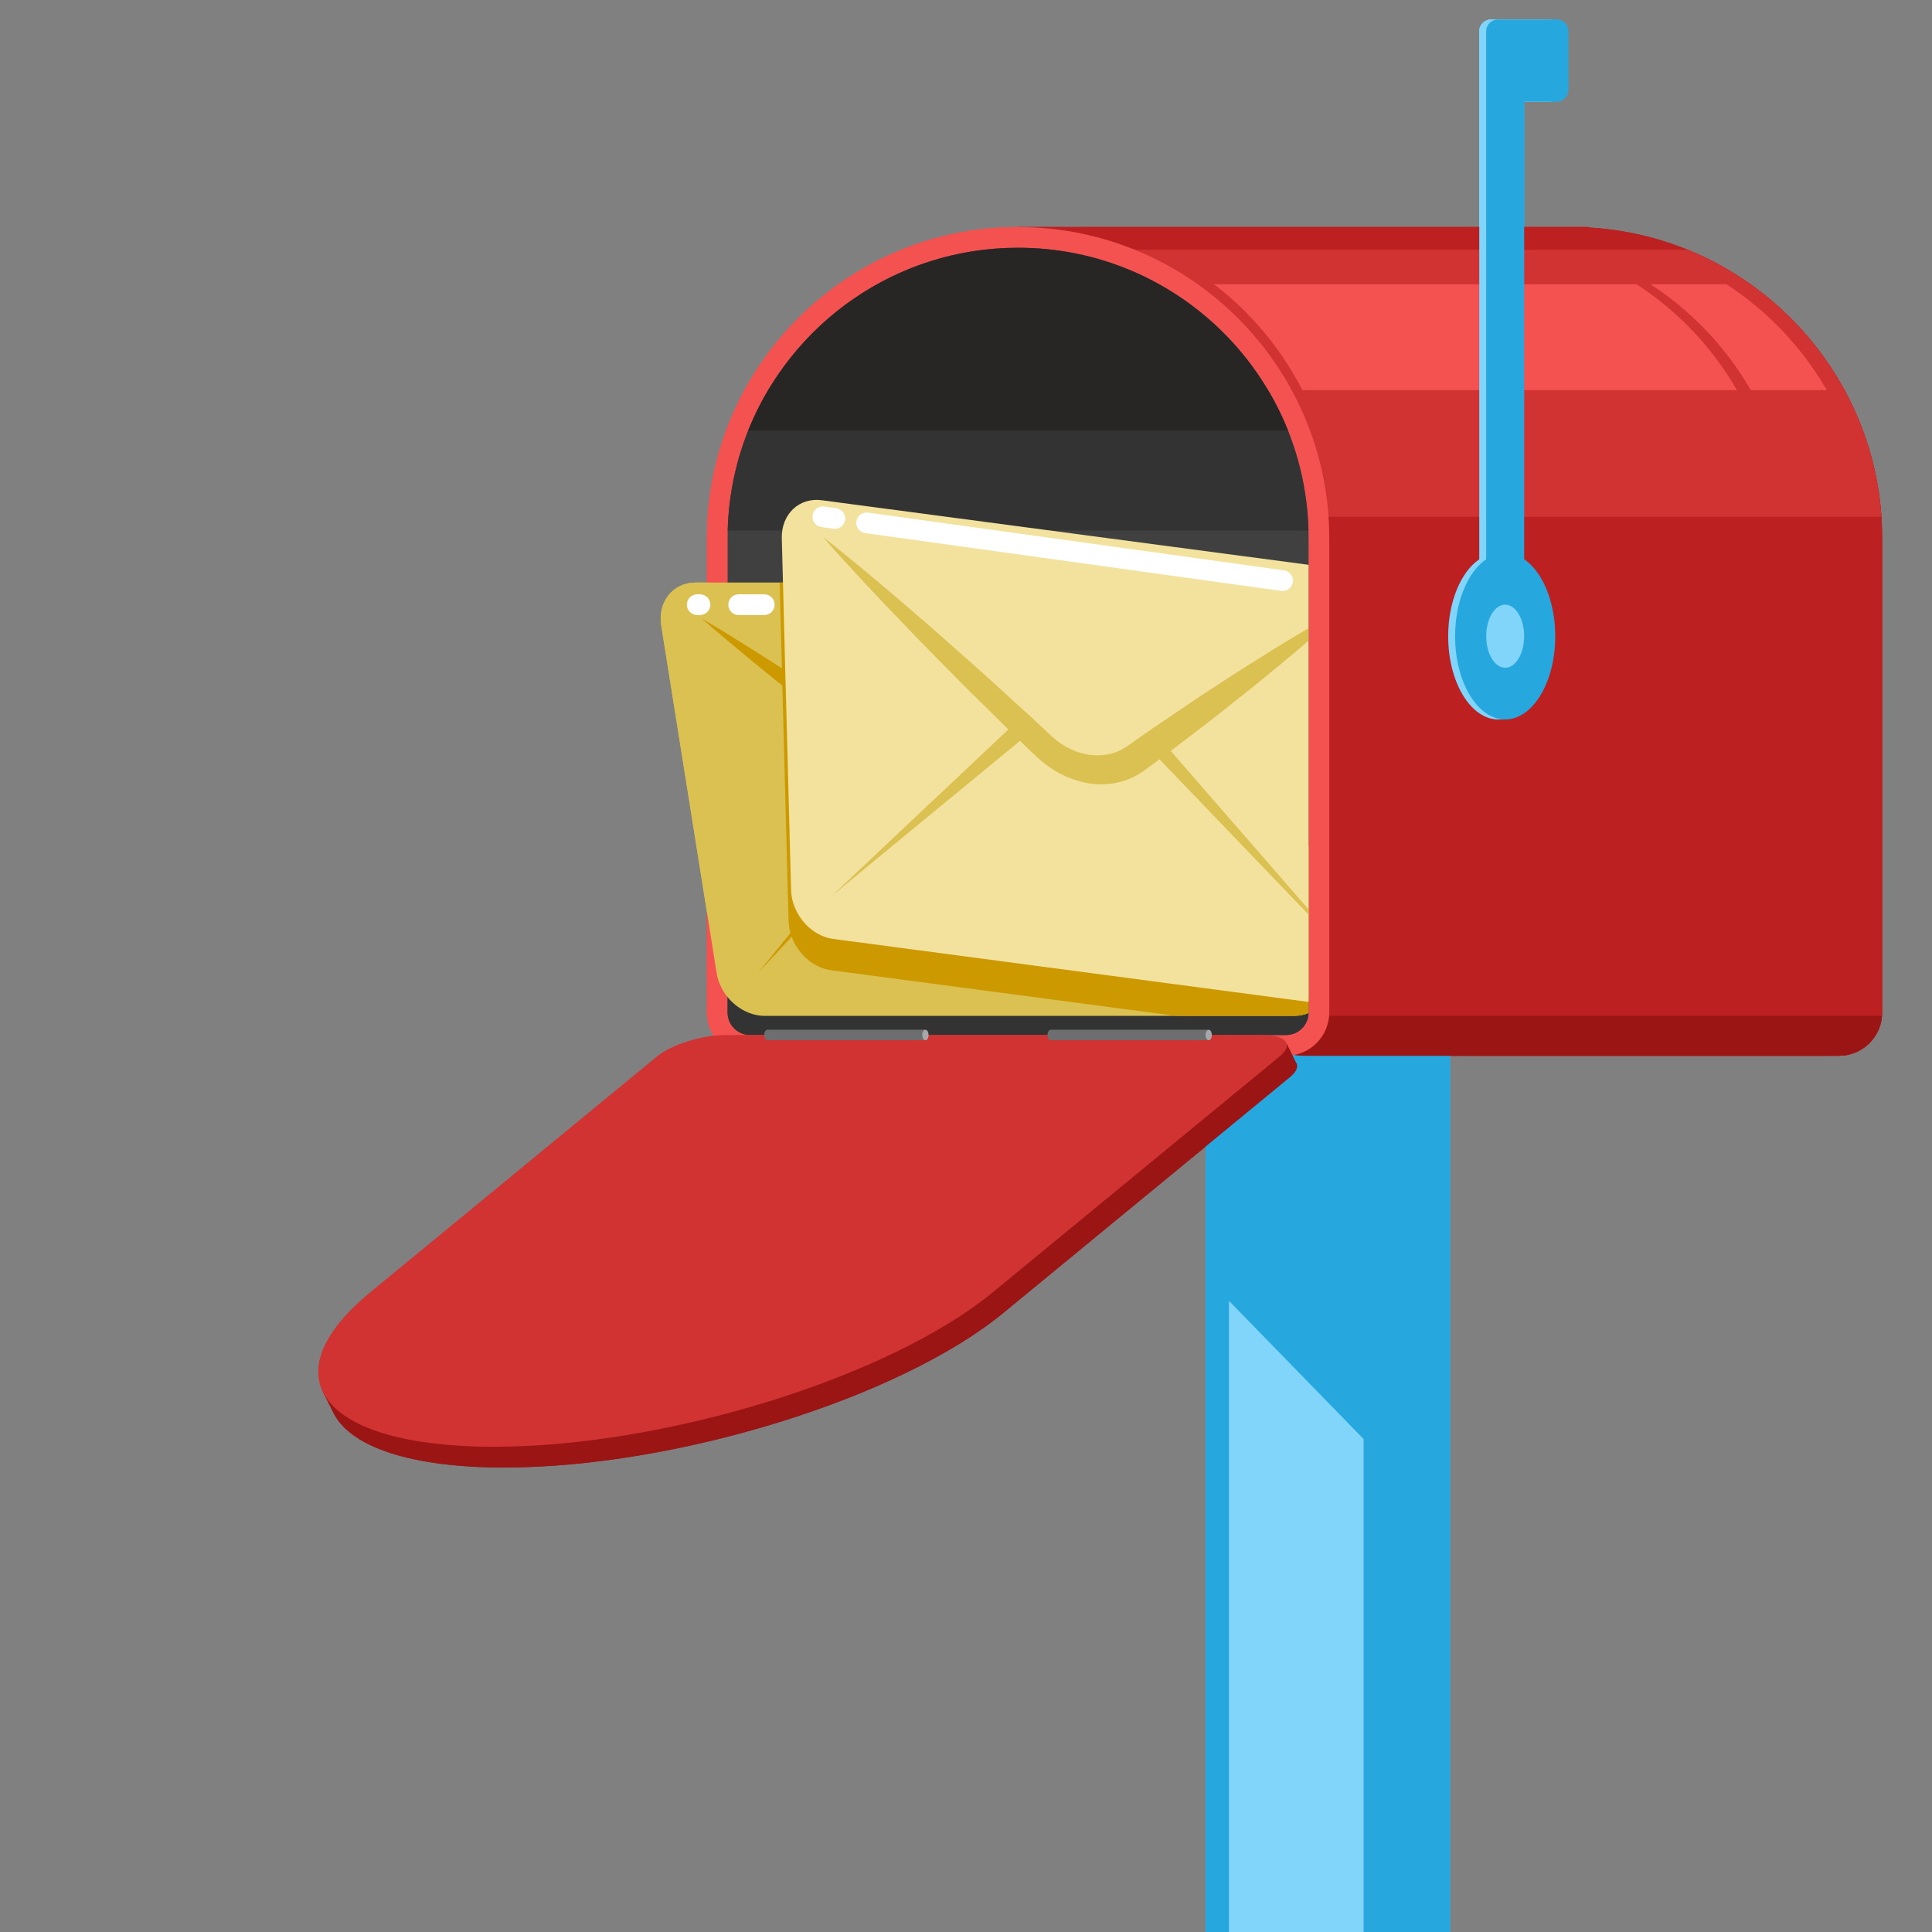 <?xml version="1.0" encoding="utf-8"?>
<!-- Generator: Adobe Illustrator 24.2.3, SVG Export Plug-In . SVG Version: 6.00 Build 0)  -->
<svg version="1.1" xmlns="http://www.w3.org/2000/svg" xmlns:xlink="http://www.w3.org/1999/xlink" x="0px" y="0px"
	 viewBox="0 0 500 500" style="enable-background:new 0 0 500 500;" xml:space="preserve">
<rect x="0" y="0" width="500" height="500" fill="#808080" stroke="none"/>
<style type="text/css">
	.st0{fill:#26A8DF;}
	.st1{fill:#BC2020;}
	.st2{fill:#D13333;}
	.st3{fill:#9B1515;}
	.st4{fill:#F45151;}
	.st5{fill:#81D4FA;}
	.st6{fill:#404041;}
	.st7{fill:#333333;}
	.st8{fill:#6D6E70;}
	.st9{fill:#A5A7AA;}
	.st10{fill:#282525;}
	.st11{fill:#DBC052;}
	.st12{fill:#CC9900;}
	.st13{fill:#FFFFFF;}
	.st14{fill:#F2E29E;}
</style>
<g id="Capa_1">
	<rect x="312" y="247.24" class="st0" width="63.28" height="252.77"/>
	<path class="st1" d="M487.09,139.29v122.76c0,0.29-0.02,0.57-0.04,0.86c-0.43,5.76-5.27,10.31-11.13,10.31H337.18
		c-5.86,0-10.71-4.56-11.14-10.31c-0.02-0.28-0.03-0.57-0.03-0.86V142.31h-62.53V58.76h147.6v0.13c9.02,0.5,17.68,2.5,25.66,5.75
		c4.79,1.95,9.37,4.34,13.64,7.15c10.69,6.93,19.61,16.35,25.97,27.4c5.97,10.31,9.7,22.05,10.56,34.56
		C487.02,135.59,487.09,137.43,487.09,139.29z"/>
	<path class="st2" d="M486.91,133.75H263.47V64.64h173.27C464.6,75.95,484.76,102.42,486.91,133.75z"/>
	<path class="st3" d="M487.05,262.91c-0.43,5.76-5.27,10.31-11.13,10.31H337.18c-5.86,0-10.71-4.56-11.14-10.31H487.05z"/>
	<path class="st4" d="M194.12,273.22c-6.16,0-11.17-5.01-11.17-11.17V139.29c0-44.41,36.13-80.53,80.53-80.53
		c44.41,0,80.53,36.13,80.53,80.53v122.76c0,6.16-5.01,11.17-11.17,11.17H194.12z"/>
	<path class="st2" d="M338.66,139.29v122.87c-0.05,3.15-2.65,5.7-5.81,5.7H194.11c-3.2,0-5.81-2.61-5.81-5.81V139.29
		c0-0.66,0-1.32,0.02-1.97c0.25-9.13,2.11-17.87,5.32-25.91c1.63-4.06,3.59-7.94,5.88-11.62c13.24-21.41,36.94-35.67,63.95-35.67
		c20.77,0,39.55,8.42,53.17,22.02c4.11,4.11,7.74,8.68,10.79,13.65c2.29,3.66,4.27,7.56,5.88,11.62c3.22,8.04,5.08,16.78,5.32,25.91
		C338.66,137.97,338.66,138.63,338.66,139.29z"/>
	<path class="st2" d="M338.66,257.96v4.09c0,3.2-2.61,5.81-5.81,5.81H194.11c-3.2,0-5.81-2.61-5.81-5.81v-4.09H338.66z"/>
	<polygon class="st5" points="352.9,500 318.05,500 318.05,336.65 352.9,372.42 	"/>
	<path class="st4" d="M338.64,137.32H188.32c0.25-9.13,2.11-17.87,5.32-25.91c1.63-4.06,3.59-7.94,5.88-11.62h127.91
		c2.29,3.66,4.27,7.56,5.88,11.62C336.53,119.45,338.39,128.19,338.64,137.32z"/>
	<path class="st4" d="M333.32,111.41H193.65c11.08-27.7,38.18-47.29,69.83-47.29c20.77,0,39.55,8.42,53.17,22.02
		C323.79,93.29,329.51,101.87,333.32,111.41z"/>
	<g>
		<path class="st4" d="M446.8,73.57h-19.67c10.69,6.93,19.61,16.35,25.97,27.4h19.67C466.41,89.93,457.49,80.51,446.8,73.57z"/>
		<path class="st4" d="M423.55,73.57H314.19c9.51,7.27,17.35,16.64,22.86,27.4h112.47C443.16,89.93,434.24,80.51,423.55,73.57z"/>
	</g>
	<g>
		<path class="st5" d="M401.04,5.06h-15.19c-1.66,0-3.02,1.35-3.02,3.02v136.66c-4.72,3.22-8.04,10.92-8.04,19.92
			c0,11.89,5.8,21.53,12.96,21.53c7.16,0,12.96-9.64,12.96-21.53c0-9-3.32-16.7-8.04-19.92V26.28h8.38c1.67,0,3.02-1.35,3.02-3.02
			V8.08C404.06,6.41,402.71,5.06,401.04,5.06z"/>
		<path class="st0" d="M402.83,5.06h-15.19c-1.67,0-3.02,1.35-3.02,3.02v136.66c-4.72,3.22-8.04,10.92-8.04,19.92
			c0,11.89,5.8,21.53,12.96,21.53s12.96-9.64,12.96-21.53c0-9-3.32-16.7-8.04-19.92V26.28h8.38c1.66,0,3.02-1.35,3.02-3.02V8.08
			C405.85,6.41,404.5,5.06,402.83,5.06z"/>
		<ellipse class="st5" cx="389.54" cy="164.65" rx="4.91" ry="8.17"/>
	</g>
</g>
<g id="Capa_2">
	<rect x="312" y="247.24" class="st0" width="63.28" height="252.77"/>
	<path class="st1" d="M487.09,139.29v122.76c0,0.29-0.02,0.57-0.04,0.86c-0.43,5.76-5.27,10.31-11.13,10.31H337.18
		c-5.86,0-10.71-4.56-11.14-10.31c-0.02-0.28-0.03-0.57-0.03-0.86V142.31h-62.53V58.76h147.6v0.13c9.02,0.5,17.68,2.5,25.66,5.75
		c4.79,1.95,9.37,4.34,13.64,7.15c10.69,6.93,19.61,16.35,25.97,27.4c5.97,10.31,9.7,22.05,10.56,34.56
		C487.02,135.59,487.09,137.43,487.09,139.29z"/>
	<path class="st2" d="M486.91,133.75H263.47V64.64h173.27C464.6,75.95,484.76,102.42,486.91,133.75z"/>
	<path class="st3" d="M487.05,262.91c-0.43,5.76-5.27,10.31-11.13,10.31H337.18c-5.86,0-10.71-4.56-11.14-10.31H487.05z"/>
	<path class="st4" d="M194.12,273.22c-6.16,0-11.17-5.01-11.17-11.17V139.29c0-44.41,36.13-80.53,80.53-80.53
		c44.41,0,80.53,36.13,80.53,80.53v122.76c0,6.16-5.01,11.17-11.17,11.17H194.12z"/>
	<path class="st6" d="M338.66,139.29v122.87c-0.05,3.15-2.65,5.7-5.81,5.7H194.11c-3.2,0-5.81-2.61-5.81-5.81V139.29
		c0-0.66,0-1.32,0.02-1.97c0.25-9.13,2.11-17.87,5.32-25.91c1.63-4.06,3.59-7.94,5.88-11.62c13.24-21.41,36.94-35.67,63.95-35.67
		c20.77,0,39.55,8.42,53.17,22.02c4.11,4.11,7.74,8.68,10.79,13.65c2.29,3.66,4.27,7.56,5.88,11.62c3.22,8.04,5.08,16.78,5.32,25.91
		C338.66,137.97,338.66,138.63,338.66,139.29z"/>
	<path class="st7" d="M338.66,257.96v4.09c0,3.2-2.61,5.81-5.81,5.81H194.11c-3.2,0-5.81-2.61-5.81-5.81v-4.09H338.66z"/>
	<g>
		<path class="st3" d="M335.38,274.9l-2.34-4.74l-6.85,3.05H190.7c-6.16,0-14.2,2.49-17.92,5.55l-74.18,61
			c-9.13,7.5-13.48,14.53-13.53,20.54l-1.55-0.2l2.54,5.05c0.05,0.11,0.11,0.21,0.16,0.32l0.37,0.75l0.02,0
			c4.66,8.31,19.85,13.57,43.86,13.57c44.41,0,102.36-17.95,129.2-40.02l74.18-61C335.67,277.26,336.12,275.9,335.38,274.9z"/>
		<path class="st2" d="M326.75,267.85c6.16,0,8.14,2.49,4.42,5.55l-74.18,61c-26.83,22.06-84.79,40.02-129.2,40.02
			c-44.4,0-58.7-17.95-31.87-40.02l74.18-61c3.72-3.06,11.76-5.55,17.92-5.55H326.75z"/>
	</g>
	<g>
		<path class="st8" d="M198.6,266.5c-0.45,0-0.81,0.61-0.81,1.35c0,0.75,0.36,1.35,0.81,1.35h40.89v-2.71H198.6z"/>
		<path class="st9" d="M240.31,267.86c0,0.75-0.36,1.35-0.82,1.35c-0.45,0-0.81-0.61-0.81-1.35c0-0.75,0.36-1.35,0.81-1.35
			C239.95,266.5,240.31,267.11,240.31,267.86z"/>
	</g>
	<g>
		<path class="st8" d="M271.92,266.5c-0.45,0-0.82,0.61-0.82,1.35c0,0.75,0.36,1.35,0.82,1.35h40.89v-2.71H271.92z"/>
		<path class="st9" d="M313.63,267.86c0,0.75-0.36,1.35-0.81,1.35s-0.82-0.61-0.82-1.35c0-0.75,0.36-1.35,0.82-1.35
			S313.63,267.11,313.63,267.86z"/>
	</g>
	<polygon class="st5" points="352.9,500 318.05,500 318.05,336.65 352.9,372.42 	"/>
	<path class="st7" d="M338.64,137.32H188.32c0.25-9.13,2.11-17.87,5.32-25.91c1.63-4.06,3.59-7.94,5.88-11.62h127.91
		c2.29,3.66,4.27,7.56,5.88,11.62C336.53,119.45,338.39,128.19,338.64,137.32z"/>
	<path class="st10" d="M333.32,111.41H193.65c11.08-27.7,38.18-47.29,69.83-47.29c20.77,0,39.55,8.42,53.17,22.02
		C323.79,93.29,329.51,101.87,333.32,111.41z"/>
	<g>
		<path class="st4" d="M446.8,73.57h-19.67c10.69,6.93,19.61,16.35,25.97,27.4h19.67C466.41,89.93,457.49,80.51,446.8,73.57z"/>
		<path class="st4" d="M423.55,73.57H314.19c9.51,7.27,17.35,16.64,22.86,27.4h112.47C443.16,89.93,434.24,80.51,423.55,73.57z"/>
	</g>
	<g>
		<path class="st5" d="M401.04,5.06h-15.19c-1.66,0-3.02,1.35-3.02,3.02v136.66c-4.72,3.22-8.04,10.92-8.04,19.92
			c0,11.89,5.8,21.53,12.96,21.53c7.16,0,12.96-9.64,12.96-21.53c0-9-3.32-16.7-8.04-19.92V26.28h8.38c1.67,0,3.02-1.35,3.02-3.02
			V8.08C404.06,6.41,402.71,5.06,401.04,5.06z"/>
		<path class="st0" d="M402.83,5.06h-15.19c-1.67,0-3.02,1.35-3.02,3.02v136.66c-4.72,3.22-8.04,10.92-8.04,19.92
			c0,11.89,5.8,21.53,12.96,21.53s12.96-9.64,12.96-21.53c0-9-3.32-16.7-8.04-19.92V26.28h8.38c1.66,0,3.02-1.35,3.02-3.02V8.08
			C405.85,6.41,404.5,5.06,402.83,5.06z"/>
		<ellipse class="st5" cx="389.54" cy="164.65" rx="4.91" ry="8.17"/>
	</g>
	<g>
		<path class="st11" d="M338.66,219.12v43.04c-1.13,0.48-2.38,0.75-3.75,0.75H197.95c-3.7,0-7.26-1.93-9.65-4.86
			c-1.45-1.79-2.49-3.95-2.84-6.26l-14.33-89.91c-0.98-6.13,3.02-11.12,8.95-11.12h136.95c5.93,0,11.53,4.99,12.51,11.12l0.89,5.63
			l0.73,4.63L338.66,219.12z"/>
		<path class="st12" d="M278.12,203.2c2.07-2.06,4.08-4.1,6.09-6.08c3.34-3.26,6.45-6.53,9.42-9.6c3-3.06,5.78-6.02,8.33-8.77
			c5.12-5.45,9.25-10.14,12.12-13.46c2.69-3.1,4.24-5.01,4.44-5.25c-0.24,0.17-2.26,1.61-5.5,4.1c-3.47,2.65-8.4,6.51-14.15,11.27
			c-2.87,2.37-6,4.95-9.23,7.77c-3.24,2.78-6.69,5.69-10.14,8.82c-2.28,2.04-4.65,4.1-7.01,6.23c-0.98,0.89-1.97,1.78-2.95,2.69
			c-0.25,0.22-0.48,0.46-0.73,0.69l-1.35,1.26l-0.69,0.63l-0.58,0.48c-0.77,0.65-1.65,1.17-2.54,1.63c-1.86,0.87-3.96,1.3-6.12,1.32
			c-2.16,0-4.4-0.45-6.54-1.32c-0.5-0.24-1.09-0.46-1.53-0.72c-0.47-0.28-0.87-0.43-1.52-0.89l-0.78-0.5l-0.87-0.63l-1.75-1.24
			c-0.32-0.24-0.65-0.46-0.97-0.69c-1.27-0.93-2.56-1.82-3.83-2.71c-3.04-2.11-6.04-4.17-8.96-6.23c-4.46-3.11-8.84-6.02-12.97-8.82
			c-4.13-2.8-8.06-5.38-11.71-7.77c-7.26-4.76-13.4-8.6-17.72-11.27c-2.14-1.33-3.87-2.34-5.04-3.04c-1.03-0.61-1.62-0.98-1.76-1.06
			c0.12,0.11,0.66,0.57,1.58,1.37c1.05,0.89,2.56,2.24,4.53,3.87c3.92,3.32,9.55,7.99,16.42,13.46c3.42,2.74,7.13,5.71,11.1,8.77
			c3.95,3.06,8.11,6.34,12.49,9.6c2.64,1.98,5.31,4.02,8.02,6.06l-39.54,48.6l42.93-46.06c0.67,0.5,1.36,1,2.05,1.5l1.74,1.28
			l0.87,0.65l1.02,0.69c0.51,0.39,1.37,0.87,2.16,1.32c0.79,0.46,1.51,0.76,2.29,1.13c3.07,1.3,6.31,2,9.46,2.04
			c3.14-0.02,6.16-0.74,8.81-2.04c1.3-0.69,2.55-1.47,3.65-2.43l0.82-0.7l0.66-0.65l1.34-1.26c0.53-0.5,1.06-1,1.56-1.52
			l57.61,46.06L278.12,203.2z"/>
		<g>
			<path class="st13" d="M197.79,159.17h-6.63c-1.48,0-2.68-1.2-2.68-2.68c0-1.48,1.2-2.68,2.68-2.68h6.63
				c1.48,0,2.68,1.2,2.68,2.68C200.47,157.96,199.27,159.17,197.79,159.17z"/>
		</g>
		<g>
			<path class="st13" d="M181.16,159.17h-0.72c-1.48,0-2.68-1.2-2.68-2.68c0-1.48,1.2-2.68,2.68-2.68h0.72
				c1.48,0,2.68,1.2,2.68,2.68C183.84,157.96,182.64,159.17,181.16,159.17z"/>
		</g>
		<path class="st12" d="M338.66,219.12v43.04c-1.13,0.48-2.38,0.75-3.75,0.75h-30.6l-89.2-11.81c-2.9-0.38-5.54-1.93-7.51-4.16
			c-0.27-0.3-0.54-0.63-0.79-0.97c-1.63-2.18-2.66-4.88-2.73-7.67l-1.39-52.67l-0.13-4.63l-0.59-23.02l-0.2-7.22h115.25
			c5.93,0,11.53,4.99,12.51,11.12l0.89,5.63l0.73,4.63L338.66,219.12z"/>
	</g>
	<g>
		<path class="st14" d="M338.66,146.17V259.3l-123-16.3c-2.86-0.38-5.49-1.91-7.44-4.13c-0.27-0.29-0.54-0.61-0.77-0.95
			c-1.63-2.16-2.65-4.83-2.72-7.6l-1.38-52.17l-0.13-4.59l-0.59-22.81l-0.3-11.44c-0.16-6.22,4.47-10.63,10.33-9.85L338.66,146.17z"
			/>
		<path class="st11" d="M309.83,189.11c-2.25,1.7-4.52,3.45-6.85,5.22l35.67,41.02v1.34l-38.57-40.19c-0.57,0.45-1.16,0.87-1.75,1.3
			l-1.48,1.07l-0.75,0.56l-0.89,0.59c-1.21,0.82-2.56,1.43-3.95,1.93c-2.79,0.95-5.88,1.27-8.99,0.86
			c-1.04-0.14-2.07-0.38-3.09-0.68c-2.07-0.57-4.09-1.45-6.02-2.57c-0.41-0.27-0.82-0.52-1.23-0.8c-0.29-0.18-0.57-0.39-0.88-0.63
			c-0.73-0.54-1.52-1.13-1.97-1.59l-0.93-0.8l-0.79-0.77l-1.56-1.48c-0.61-0.59-1.23-1.18-1.82-1.77l-15.42,12.71l-5.31,4.36
			l-27.88,22.97l25.9-24.43l4.84-4.54l14.85-14.01c-2.43-2.38-4.81-4.75-7.17-7.08c-3.91-3.81-7.6-7.6-11.12-11.15
			c-3.54-3.56-6.83-6.99-9.85-10.15c-3.43-3.54-6.49-6.79-9.13-9.61c-2.06-2.23-3.88-4.2-5.4-5.88c-1.73-1.88-3.06-3.41-3.97-4.43
			c-0.8-0.91-1.29-1.45-1.39-1.57c0.12,0.09,0.68,0.54,1.61,1.29c1.07,0.84,2.65,2.07,4.59,3.66c2.29,1.86,5.11,4.2,8.36,6.93
			c2.38,1.98,4.95,4.18,7.72,6.58c3.31,2.84,6.88,5.91,10.6,9.24c3.72,3.31,7.68,6.77,11.69,10.44c2.63,2.43,5.34,4.86,8.08,7.36
			c1.14,1.04,2.29,2.09,3.43,3.18c0.29,0.27,0.59,0.52,0.87,0.8l1.57,1.47l0.79,0.73l0.7,0.61c0.57,0.54,0.95,0.73,1.39,1.07
			c0.39,0.32,0.95,0.61,1.41,0.91c0.5,0.28,1.02,0.55,1.54,0.79c1.54,0.72,3.16,1.18,4.77,1.39c1.34,0.16,2.66,0.16,3.95-0.02h0.02
			c0.79-0.09,1.54-0.27,2.27-0.5c0.95-0.34,1.88-0.73,2.73-1.27l0.64-0.41l0.77-0.54l1.5-1.07c0.29-0.18,0.54-0.39,0.82-0.57
			c1.09-0.77,2.18-1.54,3.27-2.29c2.63-1.8,5.24-3.52,7.78-5.25c3.82-2.65,7.63-5.08,11.2-7.42c3.57-2.36,7.02-4.5,10.17-6.47
			c1.11-0.7,2.18-1.36,3.23-2.02c3.04-1.86,5.81-3.52,8.22-4.93v3.25c-2.2,1.89-4.7,4-7.49,6.31c-0.43,0.36-0.88,0.72-1.34,1.09
			c-2.88,2.39-6.02,4.97-9.4,7.6C317.07,183.49,313.57,186.31,309.83,189.11z"/>
		<g>
			<path class="st13" d="M331.94,152.95c-0.12,0-0.25-0.01-0.37-0.03l-107.65-14.95c-1.47-0.2-2.49-1.56-2.29-3.02
				c0.2-1.47,1.57-2.5,3.02-2.29l107.65,14.95c1.47,0.2,2.49,1.56,2.29,3.02C334.41,151.98,333.26,152.95,331.94,152.95z"/>
		</g>
		<g>
			<path class="st13" d="M216.06,136.86c-0.12,0-0.25-0.01-0.37-0.03l-3.11-0.43c-1.47-0.2-2.49-1.56-2.29-3.02
				c0.2-1.47,1.54-2.5,3.02-2.29l3.11,0.43c1.47,0.2,2.49,1.56,2.29,3.02C218.53,135.89,217.38,136.86,216.06,136.86z"/>
		</g>
	</g>
	<rect x="312" y="247.24" class="st0" width="63.28" height="252.77"/>
	<path class="st1" d="M487.09,139.29v122.76c0,0.29-0.02,0.57-0.04,0.86c-0.43,5.76-5.27,10.31-11.13,10.31H337.18
		c-5.86,0-10.71-4.56-11.14-10.31c-0.02-0.28-0.03-0.57-0.03-0.86V142.31h-62.53V58.76h147.6v0.13c9.02,0.5,17.68,2.5,25.66,5.75
		c4.79,1.95,9.37,4.34,13.64,7.15c10.69,6.93,19.61,16.35,25.97,27.4c5.97,10.31,9.7,22.05,10.56,34.56
		C487.02,135.59,487.09,137.43,487.09,139.29z"/>
	<path class="st2" d="M486.91,133.75H263.47V64.64h173.27C464.6,75.95,484.76,102.42,486.91,133.75z"/>
	<path class="st3" d="M487.05,262.91c-0.43,5.76-5.27,10.31-11.13,10.31H337.18c-5.86,0-10.71-4.56-11.14-10.31H487.05z"/>
	<path class="st4" d="M194.12,273.22c-6.16,0-11.17-5.01-11.17-11.17V139.29c0-44.41,36.13-80.53,80.53-80.53
		c44.41,0,80.53,36.13,80.53,80.53v122.76c0,6.16-5.01,11.17-11.17,11.17H194.12z"/>
	<path class="st6" d="M338.66,139.29v122.87c-0.05,3.15-2.65,5.7-5.81,5.7H194.11c-3.2,0-5.81-2.61-5.81-5.81V139.29
		c0-0.66,0-1.32,0.02-1.97c0.25-9.13,2.11-17.87,5.32-25.91c1.63-4.06,3.59-7.94,5.88-11.62c13.24-21.41,36.94-35.67,63.95-35.67
		c20.77,0,39.55,8.42,53.17,22.02c4.11,4.11,7.74,8.68,10.79,13.65c2.29,3.66,4.27,7.56,5.88,11.62c3.22,8.04,5.08,16.78,5.32,25.91
		C338.66,137.97,338.66,138.63,338.66,139.29z"/>
	<path class="st7" d="M338.66,257.96v4.09c0,3.2-2.61,5.81-5.81,5.81H194.11c-3.2,0-5.81-2.61-5.81-5.81v-4.09H338.66z"/>
	<g>
		<path class="st3" d="M335.38,274.9l-2.34-4.74l-6.85,3.05H190.7c-6.16,0-14.2,2.49-17.92,5.55l-74.18,61
			c-9.13,7.5-13.48,14.53-13.53,20.54l-1.55-0.2l2.54,5.05c0.05,0.11,0.11,0.21,0.16,0.32l0.37,0.75l0.02,0
			c4.66,8.31,19.85,13.57,43.86,13.57c44.41,0,102.36-17.95,129.2-40.02l74.18-61C335.67,277.26,336.12,275.9,335.38,274.9z"/>
		<path class="st2" d="M326.75,267.85c6.16,0,8.14,2.49,4.42,5.55l-74.18,61c-26.83,22.06-84.79,40.02-129.2,40.02
			c-44.4,0-58.7-17.95-31.87-40.02l74.18-61c3.72-3.06,11.76-5.55,17.92-5.55H326.75z"/>
	</g>
	<g>
		<path class="st8" d="M198.6,266.5c-0.45,0-0.81,0.61-0.81,1.35c0,0.75,0.36,1.35,0.81,1.35h40.89v-2.71H198.6z"/>
		<path class="st9" d="M240.31,267.86c0,0.75-0.36,1.35-0.82,1.35c-0.45,0-0.81-0.61-0.81-1.35c0-0.75,0.36-1.35,0.81-1.35
			C239.95,266.5,240.31,267.11,240.31,267.86z"/>
	</g>
	<g>
		<path class="st8" d="M271.92,266.5c-0.45,0-0.82,0.61-0.82,1.35c0,0.75,0.36,1.35,0.82,1.35h40.89v-2.71H271.92z"/>
		<path class="st9" d="M313.63,267.86c0,0.75-0.36,1.35-0.81,1.35s-0.82-0.61-0.82-1.35c0-0.75,0.36-1.35,0.82-1.35
			S313.63,267.11,313.63,267.86z"/>
	</g>
	<polygon class="st5" points="352.9,500 318.05,500 318.05,336.65 352.9,372.42 	"/>
	<path class="st7" d="M338.64,137.32H188.32c0.25-9.13,2.11-17.87,5.32-25.91c1.63-4.06,3.59-7.94,5.88-11.62h127.91
		c2.29,3.66,4.27,7.56,5.88,11.62C336.53,119.45,338.39,128.19,338.64,137.32z"/>
	<path class="st10" d="M333.32,111.41H193.65c11.08-27.7,38.18-47.29,69.83-47.29c20.77,0,39.55,8.42,53.17,22.02
		C323.79,93.29,329.51,101.87,333.32,111.41z"/>
	<g>
		<path class="st4" d="M446.8,73.57h-19.67c10.69,6.93,19.61,16.35,25.97,27.4h19.67C466.41,89.93,457.49,80.51,446.8,73.57z"/>
		<path class="st4" d="M423.55,73.57H314.19c9.51,7.27,17.35,16.64,22.86,27.4h112.47C443.16,89.93,434.24,80.51,423.55,73.57z"/>
	</g>
	<g>
		<path class="st5" d="M401.04,5.06h-15.19c-1.66,0-3.02,1.35-3.02,3.02v136.66c-4.72,3.22-8.04,10.92-8.04,19.92
			c0,11.89,5.8,21.53,12.96,21.53c7.16,0,12.96-9.64,12.96-21.53c0-9-3.32-16.7-8.04-19.92V26.28h8.38c1.67,0,3.02-1.35,3.02-3.02
			V8.08C404.06,6.41,402.71,5.06,401.04,5.06z"/>
		<path class="st0" d="M402.83,5.06h-15.19c-1.67,0-3.02,1.35-3.02,3.02v136.66c-4.72,3.22-8.04,10.92-8.04,19.92
			c0,11.89,5.8,21.53,12.96,21.53s12.96-9.64,12.96-21.53c0-9-3.32-16.7-8.04-19.92V26.28h8.38c1.66,0,3.02-1.35,3.02-3.02V8.08
			C405.85,6.41,404.5,5.06,402.83,5.06z"/>
		<ellipse class="st5" cx="389.54" cy="164.65" rx="4.91" ry="8.17"/>
	</g>
	<g>
		<path class="st11" d="M338.66,219.12v43.04c-1.13,0.48-2.38,0.75-3.75,0.75H197.95c-3.7,0-7.26-1.93-9.65-4.86
			c-1.45-1.79-2.49-3.95-2.84-6.26l-14.33-89.91c-0.98-6.13,3.02-11.12,8.95-11.12h136.95c5.93,0,11.53,4.99,12.51,11.12l0.89,5.63
			l0.73,4.63L338.66,219.12z"/>
		<path class="st12" d="M278.12,203.2c2.07-2.06,4.08-4.1,6.09-6.08c3.34-3.26,6.45-6.53,9.42-9.6c3-3.06,5.78-6.02,8.33-8.77
			c5.12-5.45,9.25-10.14,12.12-13.46c2.69-3.1,4.24-5.01,4.44-5.25c-0.24,0.17-2.26,1.61-5.5,4.1c-3.47,2.65-8.4,6.51-14.15,11.27
			c-2.87,2.37-6,4.95-9.23,7.77c-3.24,2.78-6.69,5.69-10.14,8.82c-2.28,2.04-4.65,4.1-7.01,6.23c-0.98,0.89-1.97,1.78-2.95,2.69
			c-0.25,0.22-0.48,0.46-0.73,0.69l-1.35,1.26l-0.69,0.63l-0.58,0.48c-0.77,0.65-1.65,1.17-2.54,1.63c-1.86,0.87-3.96,1.3-6.12,1.32
			c-2.16,0-4.4-0.45-6.54-1.32c-0.5-0.24-1.09-0.46-1.53-0.72c-0.47-0.28-0.87-0.43-1.52-0.89l-0.78-0.5l-0.87-0.63l-1.75-1.24
			c-0.32-0.24-0.65-0.46-0.97-0.69c-1.27-0.93-2.56-1.82-3.83-2.71c-3.04-2.11-6.04-4.17-8.96-6.23c-4.46-3.11-8.84-6.02-12.97-8.82
			c-4.13-2.8-8.06-5.38-11.71-7.77c-7.26-4.76-13.4-8.6-17.72-11.27c-2.14-1.33-3.87-2.34-5.04-3.04c-1.03-0.61-1.62-0.98-1.76-1.06
			c0.12,0.11,0.66,0.57,1.58,1.37c1.05,0.89,2.56,2.24,4.53,3.87c3.92,3.32,9.55,7.99,16.42,13.46c3.42,2.74,7.13,5.71,11.1,8.77
			c3.95,3.06,8.11,6.34,12.49,9.6c2.64,1.98,5.31,4.02,8.02,6.06l-39.54,48.6l42.93-46.06c0.67,0.5,1.36,1,2.05,1.5l1.74,1.28
			l0.87,0.65l1.02,0.69c0.51,0.39,1.37,0.87,2.16,1.32c0.79,0.46,1.51,0.76,2.29,1.13c3.07,1.3,6.31,2,9.46,2.04
			c3.14-0.02,6.16-0.74,8.81-2.04c1.3-0.69,2.55-1.47,3.65-2.43l0.82-0.7l0.66-0.65l1.34-1.26c0.53-0.5,1.06-1,1.56-1.52
			l57.61,46.06L278.12,203.2z"/>
		<g>
			<path class="st13" d="M197.79,159.17h-6.63c-1.48,0-2.68-1.2-2.68-2.68c0-1.48,1.2-2.68,2.68-2.68h6.63
				c1.48,0,2.68,1.2,2.68,2.68C200.47,157.96,199.27,159.17,197.79,159.17z"/>
		</g>
		<g>
			<path class="st13" d="M181.16,159.17h-0.72c-1.48,0-2.68-1.2-2.68-2.68c0-1.48,1.2-2.68,2.68-2.68h0.72
				c1.48,0,2.68,1.2,2.68,2.68C183.84,157.96,182.64,159.17,181.16,159.17z"/>
		</g>
		<path class="st12" d="M338.66,219.12v43.04c-1.13,0.48-2.38,0.75-3.75,0.75h-30.6l-89.2-11.81c-2.9-0.38-5.54-1.93-7.51-4.16
			c-0.27-0.3-0.54-0.63-0.79-0.97c-1.63-2.18-2.66-4.88-2.73-7.67l-1.39-52.67l-0.13-4.63l-0.59-23.02l-0.2-7.22h115.25
			c5.93,0,11.53,4.99,12.51,11.12l0.89,5.63l0.73,4.63L338.66,219.12z"/>
	</g>
	<g>
		<path class="st14" d="M338.66,146.17V259.3l-123-16.3c-2.86-0.38-5.49-1.91-7.44-4.13c-0.27-0.29-0.54-0.61-0.77-0.95
			c-1.63-2.16-2.65-4.83-2.72-7.6l-1.38-52.17l-0.13-4.59l-0.59-22.81l-0.3-11.44c-0.16-6.22,4.47-10.63,10.33-9.85L338.66,146.17z"
			/>
		<path class="st11" d="M309.83,189.11c-2.25,1.7-4.52,3.45-6.85,5.22l35.67,41.02v1.34l-38.57-40.19c-0.57,0.45-1.16,0.87-1.75,1.3
			l-1.48,1.07l-0.75,0.56l-0.89,0.59c-1.21,0.82-2.56,1.43-3.95,1.93c-2.79,0.95-5.88,1.27-8.99,0.86
			c-1.04-0.14-2.07-0.38-3.09-0.68c-2.07-0.57-4.09-1.45-6.02-2.57c-0.41-0.27-0.82-0.52-1.23-0.8c-0.29-0.18-0.57-0.39-0.88-0.63
			c-0.73-0.54-1.52-1.13-1.97-1.59l-0.93-0.8l-0.79-0.77l-1.56-1.48c-0.61-0.59-1.23-1.18-1.82-1.77l-15.42,12.71l-5.31,4.36
			l-27.88,22.97l25.9-24.43l4.84-4.54l14.85-14.01c-2.43-2.38-4.81-4.75-7.17-7.08c-3.91-3.81-7.6-7.6-11.12-11.15
			c-3.54-3.56-6.83-6.99-9.85-10.15c-3.43-3.54-6.49-6.79-9.13-9.61c-2.06-2.23-3.88-4.2-5.4-5.88c-1.73-1.88-3.06-3.41-3.97-4.43
			c-0.8-0.91-1.29-1.45-1.39-1.57c0.12,0.09,0.68,0.54,1.61,1.29c1.07,0.84,2.65,2.07,4.59,3.66c2.29,1.86,5.11,4.2,8.36,6.93
			c2.38,1.98,4.95,4.18,7.72,6.58c3.31,2.84,6.88,5.91,10.6,9.24c3.72,3.31,7.68,6.77,11.69,10.44c2.63,2.43,5.34,4.86,8.08,7.36
			c1.14,1.04,2.29,2.09,3.43,3.18c0.29,0.27,0.59,0.52,0.87,0.8l1.57,1.47l0.79,0.73l0.7,0.61c0.57,0.54,0.95,0.73,1.39,1.07
			c0.39,0.32,0.95,0.61,1.41,0.91c0.5,0.28,1.02,0.55,1.54,0.79c1.54,0.72,3.16,1.18,4.77,1.39c1.34,0.16,2.66,0.16,3.95-0.02h0.02
			c0.79-0.09,1.54-0.27,2.27-0.5c0.95-0.34,1.88-0.73,2.73-1.27l0.64-0.41l0.77-0.54l1.5-1.07c0.29-0.18,0.54-0.39,0.82-0.57
			c1.09-0.77,2.18-1.54,3.27-2.29c2.63-1.8,5.24-3.52,7.78-5.25c3.82-2.65,7.63-5.08,11.2-7.42c3.57-2.36,7.02-4.5,10.17-6.47
			c1.11-0.7,2.18-1.36,3.23-2.02c3.04-1.86,5.81-3.52,8.22-4.93v3.25c-2.2,1.89-4.7,4-7.49,6.31c-0.43,0.36-0.88,0.72-1.34,1.09
			c-2.88,2.39-6.02,4.97-9.4,7.6C317.07,183.49,313.57,186.31,309.83,189.11z"/>
		<g>
			<path class="st13" d="M331.94,152.95c-0.12,0-0.25-0.01-0.37-0.03l-107.65-14.95c-1.47-0.2-2.49-1.56-2.29-3.02
				c0.2-1.47,1.57-2.5,3.02-2.29l107.65,14.95c1.47,0.2,2.49,1.56,2.29,3.02C334.41,151.98,333.26,152.95,331.94,152.95z"/>
		</g>
		<g>
			<path class="st13" d="M216.06,136.86c-0.12,0-0.25-0.01-0.37-0.03l-3.11-0.43c-1.47-0.2-2.49-1.56-2.29-3.02
				c0.2-1.47,1.54-2.5,3.02-2.29l3.11,0.43c1.47,0.2,2.49,1.56,2.29,3.02C218.53,135.89,217.38,136.86,216.06,136.86z"/>
		</g>
	</g>
</g>
</svg>
